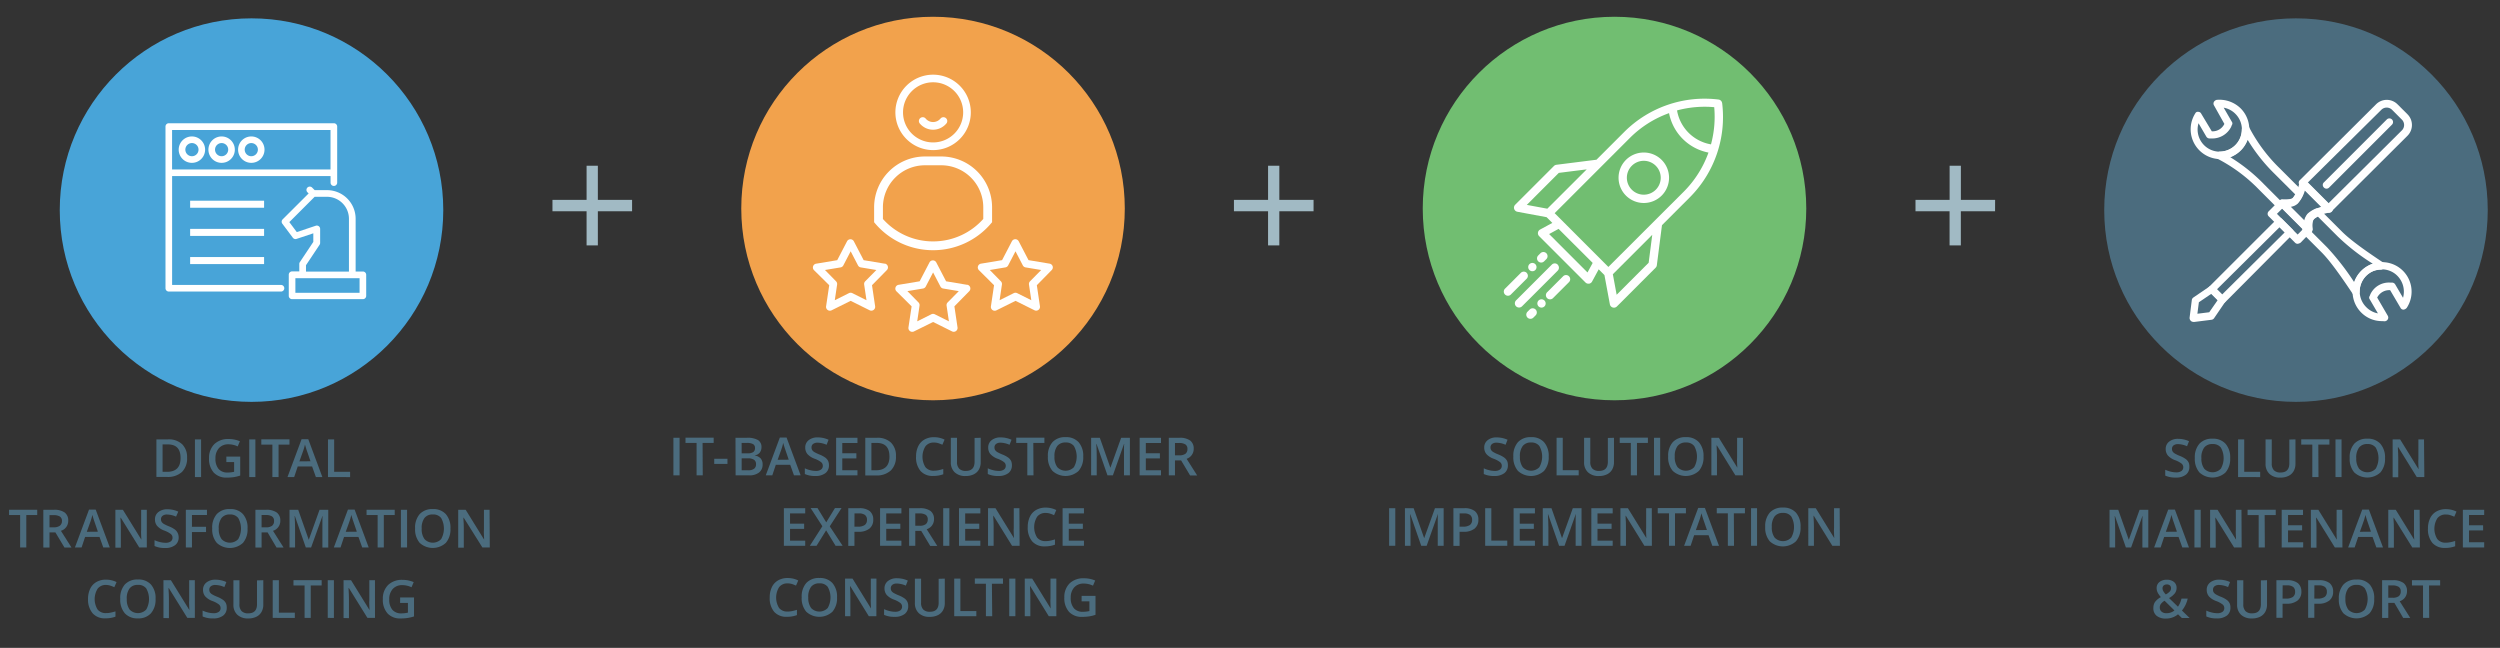 <svg xmlns="http://www.w3.org/2000/svg" viewBox="0 0 710 184"><rect x="0" y="0" width="710" height="184" fill="#333333" stroke="none"/><defs><style>.cls-1{fill:#48a4d8;}.cls-2{fill:#f2a24c;}.cls-3{fill:#71be71;}.cls-4{fill:#4b6c7e;}.cls-5{fill:#a1bac4;}.cls-6{fill:#fff;}.cls-7,.cls-8{fill:none;stroke:#fff;stroke-miterlimit:10;}.cls-7{stroke-width:2px;}.cls-8{stroke-width:2.5px;}</style></defs><title>Our services</title><g id="Layer_2" data-name="Layer 2"><circle class="cls-1" cx="71.43" cy="59.67" r="54.46"/><circle class="cls-2" cx="264.98" cy="59.22" r="54.46"/><circle class="cls-3" cx="458.52" cy="59.22" r="54.46"/><circle class="cls-4" cx="652.06" cy="59.67" r="54.46"/><path class="cls-5" d="M179.51,60h-9.72v9.69h-3.2V60H156.9V56.77h9.69v-9.7h3.2v9.7h9.72Z"/><path class="cls-5" d="M373.05,60h-9.72v9.69h-3.2V60h-9.69V56.77h9.69v-9.7h3.2v9.7h9.72Z"/><path class="cls-5" d="M566.6,60h-9.72v9.69h-3.2V60H544V56.77h9.69v-9.7h3.2v9.7h9.72Z"/><path class="cls-4" d="M53.13,130a5.34,5.34,0,0,1-1.47,4.05,5.91,5.91,0,0,1-4.24,1.4h-3V124.78h3.31a5.48,5.48,0,0,1,4,1.38A5.15,5.15,0,0,1,53.13,130Zm-1.85.06q0-3.85-3.6-3.85H46.17V134h1.25Q51.28,134,51.28,130.09Z"/><path class="cls-4" d="M55.36,135.48V124.78h1.75v10.71Z"/><path class="cls-4" d="M64.28,129.68h3.94v5.38a11.39,11.39,0,0,1-1.86.45,13.14,13.14,0,0,1-1.92.13,4.83,4.83,0,0,1-3.75-1.44,5.79,5.79,0,0,1-1.32-4.06,5.41,5.41,0,0,1,1.49-4,5.59,5.59,0,0,1,4.09-1.46,8,8,0,0,1,3.18.64l-.62,1.46a6.19,6.19,0,0,0-2.61-.6,3.51,3.51,0,0,0-2.71,1.08,4.17,4.17,0,0,0-1,2.94,4.4,4.4,0,0,0,.9,3,3.25,3.25,0,0,0,2.58,1,8.49,8.49,0,0,0,1.82-.21v-2.76H64.28Z"/><path class="cls-4" d="M70.78,135.48V124.78h1.75v10.71Z"/><path class="cls-4" d="M79.11,135.48H77.36v-9.21H74.21v-1.5h8v1.5H79.11Z"/><path class="cls-4" d="M89.71,135.48l-1.07-3H84.55l-1,3H81.65l4-10.75h1.9l4,10.75ZM88.18,131l-1-2.92q-.11-.29-.3-.92t-.27-.92a16.41,16.41,0,0,1-.58,2l-1,2.79Z"/><path class="cls-4" d="M93.15,135.48V124.78H94.9V134h4.53v1.5Z"/><path class="cls-4" d="M7.47,155.48H5.72v-9.21H2.57v-1.5h8v1.5H7.47Z"/><path class="cls-4" d="M14.06,151.21v4.28H12.31V144.78h3a5,5,0,0,1,3.07.78,2.79,2.79,0,0,1,1,2.34,2.93,2.93,0,0,1-2.08,2.85l3,4.74h-2l-2.56-4.28Zm0-1.45h1.22A2.78,2.78,0,0,0,17,149.3,1.65,1.65,0,0,0,17.6,148a1.45,1.45,0,0,0-.59-1.3,3.25,3.25,0,0,0-1.79-.4H14.06Z"/><path class="cls-4" d="M29.33,155.48l-1.07-3H24.17l-1,3H21.28l4-10.75h1.9l4,10.75ZM27.8,151l-1-2.92q-.11-.29-.3-.92t-.27-.92a16.41,16.41,0,0,1-.58,2l-1,2.79Z"/><path class="cls-4" d="M41.69,155.48H39.55L34.28,147h-.06l0,.48q.1,1.36.1,2.49v5.57H32.77V144.78H34.9l5.25,8.49h0q0-.17-.06-1.23t0-1.65v-5.61h1.6Z"/><path class="cls-4" d="M50.74,152.58a2.69,2.69,0,0,1-1,2.24,4.49,4.49,0,0,1-2.85.81,6.8,6.8,0,0,1-3-.56v-1.66a8.07,8.07,0,0,0,1.56.54,6.59,6.59,0,0,0,1.53.2,2.44,2.44,0,0,0,1.53-.4,1.29,1.29,0,0,0,.49-1.06,1.33,1.33,0,0,0-.45-1,6.84,6.84,0,0,0-1.87-1,5,5,0,0,1-2.07-1.35,2.87,2.87,0,0,1-.6-1.83,2.56,2.56,0,0,1,1-2.11,4,4,0,0,1,2.56-.77,7.51,7.51,0,0,1,3.06.67L50,146.72a6.69,6.69,0,0,0-2.55-.6,2,2,0,0,0-1.29.37,1.21,1.21,0,0,0-.44,1,1.37,1.37,0,0,0,.18.71,1.79,1.79,0,0,0,.58.56,9.79,9.79,0,0,0,1.45.7,7.93,7.93,0,0,1,1.73.92,2.69,2.69,0,0,1,.81,1A2.89,2.89,0,0,1,50.74,152.58Z"/><path class="cls-4" d="M54.51,155.48H52.78V144.78h6v1.48H54.51v3.35h4v1.49h-4Z"/><path class="cls-4" d="M70.3,150.11A5.86,5.86,0,0,1,69,154.18a5.49,5.49,0,0,1-7.43,0,5.89,5.89,0,0,1-1.3-4.09A5.8,5.8,0,0,1,61.57,146a4.82,4.82,0,0,1,3.73-1.42A4.72,4.72,0,0,1,69,146,5.85,5.85,0,0,1,70.3,150.11Zm-8.17,0a4.8,4.8,0,0,0,.8,3,3.25,3.25,0,0,0,4.72,0,6.08,6.08,0,0,0,0-6,2.78,2.78,0,0,0-2.35-1,2.84,2.84,0,0,0-2.38,1A4.75,4.75,0,0,0,62.12,150.11Z"/><path class="cls-4" d="M74.29,151.21v4.28H72.54V144.78h3a5,5,0,0,1,3.07.78,2.79,2.79,0,0,1,1,2.34,2.93,2.93,0,0,1-2.08,2.85l3,4.74h-2L76,151.21Zm0-1.45h1.22a2.78,2.78,0,0,0,1.77-.45,1.65,1.65,0,0,0,.55-1.35,1.45,1.45,0,0,0-.59-1.3,3.25,3.25,0,0,0-1.79-.4H74.29Z"/><path class="cls-4" d="M86.85,155.48l-3.11-8.94h-.06q.12,2,.12,3.74v5.21H82.22V144.78h2.47l3,8.52h0l3.06-8.52h2.48v10.71H91.56v-5.3q0-.8,0-2.08t.07-1.55h-.06l-3.22,8.93Z"/><path class="cls-4" d="M102.87,155.48l-1.07-3H97.71l-1,3H94.81l4-10.75h1.9l4,10.75ZM101.34,151l-1-2.92q-.11-.29-.3-.92t-.27-.92a16.41,16.41,0,0,1-.58,2l-1,2.79Z"/><path class="cls-4" d="M109,155.48h-1.75v-9.21h-3.15v-1.5h8v1.5H109Z"/><path class="cls-4" d="M113.86,155.48V144.78h1.75v10.71Z"/><path class="cls-4" d="M127.93,150.11a5.86,5.86,0,0,1-1.31,4.06,5.49,5.49,0,0,1-7.43,0,5.89,5.89,0,0,1-1.3-4.09A5.8,5.8,0,0,1,119.2,146a4.82,4.82,0,0,1,3.73-1.42,4.72,4.72,0,0,1,3.69,1.44A5.85,5.85,0,0,1,127.93,150.11Zm-8.17,0a4.8,4.8,0,0,0,.8,3,3.25,3.25,0,0,0,4.72,0,6.08,6.08,0,0,0,0-6,2.78,2.78,0,0,0-2.35-1,2.84,2.84,0,0,0-2.38,1A4.75,4.75,0,0,0,119.76,150.11Z"/><path class="cls-4" d="M139.1,155.48H137L131.68,147h-.06l0,.48q.1,1.36.1,2.49v5.57h-1.59V144.78h2.12l5.25,8.49h0q0-.17-.06-1.23t0-1.65v-5.61h1.6Z"/><path class="cls-4" d="M30.1,166.12a2.89,2.89,0,0,0-2.37,1.07,5.61,5.61,0,0,0,0,5.93,2.94,2.94,0,0,0,2.41,1,6.29,6.29,0,0,0,1.32-.14q.64-.13,1.33-.35v1.5a8,8,0,0,1-2.86.48,4.56,4.56,0,0,1-3.61-1.42A6,6,0,0,1,25,170.13a6.58,6.58,0,0,1,.61-2.92,4.36,4.36,0,0,1,1.77-1.92,5.35,5.35,0,0,1,2.72-.67,6.74,6.74,0,0,1,3,.69l-.63,1.46a9.43,9.43,0,0,0-1.15-.45A4.13,4.13,0,0,0,30.1,166.12Z"/><path class="cls-4" d="M44.18,170.11a5.86,5.86,0,0,1-1.31,4.06,4.73,4.73,0,0,1-3.7,1.45,4.76,4.76,0,0,1-3.72-1.44,5.89,5.89,0,0,1-1.3-4.09A5.8,5.8,0,0,1,35.45,166a4.82,4.82,0,0,1,3.73-1.42A4.72,4.72,0,0,1,42.87,166,5.85,5.85,0,0,1,44.18,170.11Zm-8.17,0a4.8,4.8,0,0,0,.8,3,3.25,3.25,0,0,0,4.72,0,6.08,6.08,0,0,0,0-6,2.78,2.78,0,0,0-2.35-1,2.84,2.84,0,0,0-2.38,1A4.75,4.75,0,0,0,36,170.11Z"/><path class="cls-4" d="M55.34,175.48H53.2L47.93,167h-.06l0,.48q.1,1.36.1,2.49v5.57H46.42V164.78h2.12l5.25,8.49h0q0-.17-.06-1.23t0-1.65v-5.61h1.6Z"/><path class="cls-4" d="M64.39,172.58a2.69,2.69,0,0,1-1,2.24,4.49,4.49,0,0,1-2.85.81,6.8,6.8,0,0,1-3-.56v-1.66a8.07,8.07,0,0,0,1.56.54,6.59,6.59,0,0,0,1.53.2,2.44,2.44,0,0,0,1.53-.4,1.29,1.29,0,0,0,.49-1.06,1.33,1.33,0,0,0-.45-1,6.84,6.84,0,0,0-1.87-1,5,5,0,0,1-2.07-1.35,2.87,2.87,0,0,1-.6-1.83,2.56,2.56,0,0,1,1-2.11,4,4,0,0,1,2.56-.77,7.51,7.51,0,0,1,3.06.67l-.56,1.43a6.69,6.69,0,0,0-2.55-.6,2,2,0,0,0-1.29.37,1.21,1.21,0,0,0-.44,1,1.37,1.37,0,0,0,.18.71,1.79,1.79,0,0,0,.58.56,9.79,9.79,0,0,0,1.45.7,7.93,7.93,0,0,1,1.73.92,2.69,2.69,0,0,1,.81,1A2.89,2.89,0,0,1,64.39,172.58Z"/><path class="cls-4" d="M74.78,164.78v6.93a4.11,4.11,0,0,1-.51,2.08,3.39,3.39,0,0,1-1.47,1.37,5.12,5.12,0,0,1-2.3.48,4.31,4.31,0,0,1-3.1-1.05,3.82,3.82,0,0,1-1.11-2.9v-6.9H68v6.77a2.71,2.71,0,0,0,.62,2,2.54,2.54,0,0,0,1.89.63q2.48,0,2.48-2.6v-6.76Z"/><path class="cls-4" d="M77.45,175.48V164.78H79.2V174h4.53v1.5Z"/><path class="cls-4" d="M88.25,175.48H86.5v-9.21H83.35v-1.5h8v1.5H88.25Z"/><path class="cls-4" d="M93.08,175.48V164.78h1.75v10.71Z"/><path class="cls-4" d="M106.5,175.48h-2.15L99.08,167H99l0,.48q.1,1.36.1,2.49v5.57H97.57V164.78H99.7l5.25,8.49h0q0-.17-.06-1.23t0-1.65v-5.61h1.6Z"/><path class="cls-4" d="M113.64,169.68h3.94v5.38a11.39,11.39,0,0,1-1.86.45,13.14,13.14,0,0,1-1.92.13,4.83,4.83,0,0,1-3.75-1.44,5.79,5.79,0,0,1-1.32-4.06,5.41,5.41,0,0,1,1.49-4,5.59,5.59,0,0,1,4.09-1.46,8,8,0,0,1,3.18.64l-.62,1.46a6.19,6.19,0,0,0-2.61-.6,3.51,3.51,0,0,0-2.71,1.08,4.17,4.17,0,0,0-1,2.94,4.4,4.4,0,0,0,.9,3,3.25,3.25,0,0,0,2.58,1,8.49,8.49,0,0,0,1.82-.21v-2.76h-2.22Z"/><path class="cls-4" d="M191.25,135V124.33H193V135Z"/><path class="cls-4" d="M199.58,135h-1.75v-9.21h-3.15v-1.5h8v1.5h-3.15Z"/><path class="cls-4" d="M202.84,131.75v-1.46h3.76v1.46Z"/><path class="cls-4" d="M208.88,124.33h3.18a6,6,0,0,1,3.2.64,2.26,2.26,0,0,1,1,2,2.47,2.47,0,0,1-.48,1.56,2.16,2.16,0,0,1-1.39.78v.07a2.76,2.76,0,0,1,1.66.84,2.54,2.54,0,0,1,.53,1.7,2.75,2.75,0,0,1-1,2.26,4.33,4.33,0,0,1-2.8.82h-3.87Zm1.75,4.42h1.68a2.88,2.88,0,0,0,1.6-.35,1.33,1.33,0,0,0,.51-1.18,1.18,1.18,0,0,0-.55-1.09,3.41,3.41,0,0,0-1.73-.34h-1.52Zm0,1.42v3.39h1.86a2.74,2.74,0,0,0,1.66-.42,1.55,1.55,0,0,0,.56-1.33,1.41,1.41,0,0,0-.57-1.24,3,3,0,0,0-1.74-.4Z"/><path class="cls-4" d="M225.49,135l-1.07-3h-4.09l-1,3h-1.85l4-10.75h1.9l4,10.75ZM224,130.55l-1-2.92q-.11-.29-.3-.92t-.27-.92a16.41,16.41,0,0,1-.58,2l-1,2.79Z"/><path class="cls-4" d="M235.42,132.13a2.69,2.69,0,0,1-1,2.24,4.49,4.49,0,0,1-2.85.81,6.8,6.8,0,0,1-3-.56V133a8.07,8.07,0,0,0,1.56.54,6.59,6.59,0,0,0,1.53.2,2.44,2.44,0,0,0,1.53-.4,1.29,1.29,0,0,0,.49-1.06,1.33,1.33,0,0,0-.45-1,6.84,6.84,0,0,0-1.87-1,5,5,0,0,1-2.07-1.35,2.87,2.87,0,0,1-.6-1.83,2.56,2.56,0,0,1,1-2.11,4,4,0,0,1,2.56-.77,7.51,7.51,0,0,1,3.06.67l-.56,1.43a6.69,6.69,0,0,0-2.55-.6,2,2,0,0,0-1.29.37,1.21,1.21,0,0,0-.44,1,1.37,1.37,0,0,0,.18.71,1.79,1.79,0,0,0,.58.56,9.79,9.79,0,0,0,1.45.7,7.93,7.93,0,0,1,1.73.92,2.69,2.69,0,0,1,.81,1A2.89,2.89,0,0,1,235.42,132.13Z"/><path class="cls-4" d="M243.52,135h-6.06V124.33h6.06v1.48h-4.31v2.92h4v1.46h-4v3.36h4.31Z"/><path class="cls-4" d="M254.45,129.58a5.34,5.34,0,0,1-1.47,4.05,5.91,5.91,0,0,1-4.24,1.4h-3V124.33h3.31a5.48,5.48,0,0,1,4,1.38A5.15,5.15,0,0,1,254.45,129.58Zm-1.85.06q0-3.85-3.6-3.85h-1.52v7.77h1.25Q252.61,133.56,252.61,129.64Z"/><path class="cls-4" d="M265.2,125.68a2.89,2.89,0,0,0-2.37,1.07,5.61,5.61,0,0,0,0,5.93,2.94,2.94,0,0,0,2.41,1,6.29,6.29,0,0,0,1.32-.14q.64-.13,1.33-.35v1.5a8,8,0,0,1-2.86.48,4.56,4.56,0,0,1-3.61-1.42,6,6,0,0,1-1.26-4.08,6.58,6.58,0,0,1,.61-2.92,4.36,4.36,0,0,1,1.77-1.92,5.35,5.35,0,0,1,2.72-.67,6.74,6.74,0,0,1,3,.69l-.63,1.46a9.43,9.43,0,0,0-1.15-.45A4.13,4.13,0,0,0,265.2,125.68Z"/><path class="cls-4" d="M278.52,124.33v6.93a4.11,4.11,0,0,1-.51,2.08,3.39,3.39,0,0,1-1.47,1.37,5.12,5.12,0,0,1-2.3.48,4.31,4.31,0,0,1-3.1-1.05,3.82,3.82,0,0,1-1.11-2.9v-6.9h1.76v6.77a2.71,2.71,0,0,0,.62,2,2.54,2.54,0,0,0,1.89.63q2.48,0,2.48-2.6v-6.76Z"/><path class="cls-4" d="M287.38,132.13a2.69,2.69,0,0,1-1,2.24,4.49,4.49,0,0,1-2.85.81,6.8,6.8,0,0,1-3-.56V133a8.07,8.07,0,0,0,1.56.54,6.59,6.59,0,0,0,1.53.2,2.44,2.44,0,0,0,1.53-.4,1.29,1.29,0,0,0,.49-1.06,1.33,1.33,0,0,0-.45-1,6.84,6.84,0,0,0-1.87-1,5,5,0,0,1-2.07-1.35,2.87,2.87,0,0,1-.6-1.83,2.56,2.56,0,0,1,1-2.11,4,4,0,0,1,2.56-.77,7.51,7.51,0,0,1,3.06.67l-.56,1.43a6.69,6.69,0,0,0-2.55-.6,2,2,0,0,0-1.29.37,1.21,1.21,0,0,0-.44,1,1.37,1.37,0,0,0,.18.71,1.79,1.79,0,0,0,.58.56,9.79,9.79,0,0,0,1.45.7,7.93,7.93,0,0,1,1.73.92,2.69,2.69,0,0,1,.81,1A2.89,2.89,0,0,1,287.38,132.13Z"/><path class="cls-4" d="M293.51,135h-1.75v-9.21h-3.15v-1.5h8v1.5h-3.15Z"/><path class="cls-4" d="M307.64,129.67a5.86,5.86,0,0,1-1.31,4.06,5.49,5.49,0,0,1-7.43,0,5.89,5.89,0,0,1-1.3-4.09,5.8,5.8,0,0,1,1.31-4.07,4.82,4.82,0,0,1,3.73-1.42,4.72,4.72,0,0,1,3.69,1.44A5.85,5.85,0,0,1,307.64,129.67Zm-8.17,0a4.8,4.8,0,0,0,.8,3,3.25,3.25,0,0,0,4.72,0,6.08,6.08,0,0,0,0-6,2.78,2.78,0,0,0-2.35-1,2.84,2.84,0,0,0-2.38,1A4.75,4.75,0,0,0,299.47,129.67Z"/><path class="cls-4" d="M314.52,135l-3.11-8.94h-.06q.12,2,.12,3.74V135h-1.59V124.33h2.47l3,8.52h0l3.06-8.52h2.48V135h-1.68v-5.3q0-.8,0-2.08t.07-1.55h-.06L316.06,135Z"/><path class="cls-4" d="M329.72,135h-6.06V124.33h6.06v1.48h-4.31v2.92h4v1.46h-4v3.36h4.31Z"/><path class="cls-4" d="M333.69,130.76V135h-1.75V124.33h3a5,5,0,0,1,3.07.78,2.79,2.79,0,0,1,1,2.34A2.93,2.93,0,0,1,337,130.3l3,4.74h-2l-2.56-4.28Zm0-1.45h1.22a2.78,2.78,0,0,0,1.77-.45,1.65,1.65,0,0,0,.55-1.35,1.45,1.45,0,0,0-.59-1.3,3.25,3.25,0,0,0-1.79-.4h-1.16Z"/><path class="cls-4" d="M228.68,155h-6.06V144.33h6.06v1.48h-4.31v2.92h4v1.46h-4v3.36h4.31Z"/><path class="cls-4" d="M239.3,155h-2l-2.68-4.38L231.9,155H230l3.55-5.55-3.33-5.16h1.95l2.48,4.05,2.48-4.05H239l-3.35,5.19Z"/><path class="cls-4" d="M248,147.57a3.12,3.12,0,0,1-1.1,2.57,4.84,4.84,0,0,1-3.13.89h-1.11v4h-1.75V144.33H244a4.67,4.67,0,0,1,3,.82A3,3,0,0,1,248,147.57Zm-5.34,2h.93a3.33,3.33,0,0,0,2-.47,1.71,1.71,0,0,0,.63-1.46,1.66,1.66,0,0,0-.56-1.38,2.79,2.79,0,0,0-1.76-.45h-1.22Z"/><path class="cls-4" d="M256,155h-6.06V144.33H256v1.48h-4.31v2.92h4v1.46h-4v3.36H256Z"/><path class="cls-4" d="M259.94,150.76V155h-1.75V144.33h3a5,5,0,0,1,3.07.78,2.79,2.79,0,0,1,1,2.34,2.93,2.93,0,0,1-2.08,2.85l3,4.74h-2l-2.56-4.28Zm0-1.45h1.22a2.78,2.78,0,0,0,1.77-.45,1.65,1.65,0,0,0,.55-1.35,1.45,1.45,0,0,0-.59-1.3,3.25,3.25,0,0,0-1.79-.4h-1.16Z"/><path class="cls-4" d="M267.87,155V144.33h1.75V155Z"/><path class="cls-4" d="M278.42,155h-6.06V144.33h6.06v1.48h-4.31v2.92h4v1.46h-4v3.36h4.31Z"/><path class="cls-4" d="M289.57,155h-2.15l-5.27-8.53h-.06l0,.48q.1,1.36.1,2.49V155h-1.59V144.33h2.12l5.25,8.49h0q0-.17-.06-1.23t0-1.65v-5.61h1.6Z"/><path class="cls-4" d="M296.92,145.68a2.89,2.89,0,0,0-2.37,1.07,5.61,5.61,0,0,0,0,5.93,2.94,2.94,0,0,0,2.41,1,6.29,6.29,0,0,0,1.32-.14q.64-.13,1.33-.35v1.5a8,8,0,0,1-2.86.48,4.56,4.56,0,0,1-3.61-1.42,6,6,0,0,1-1.26-4.08,6.58,6.58,0,0,1,.61-2.92,4.36,4.36,0,0,1,1.77-1.92,5.35,5.35,0,0,1,2.72-.67,6.74,6.74,0,0,1,3,.69l-.63,1.46a9.43,9.43,0,0,0-1.15-.45A4.13,4.13,0,0,0,296.92,145.68Z"/><path class="cls-4" d="M307.84,155h-6.06V144.33h6.06v1.48h-4.31v2.92h4v1.46h-4v3.36h4.31Z"/><path class="cls-4" d="M223.64,165.68a2.89,2.89,0,0,0-2.37,1.07,5.61,5.61,0,0,0,0,5.93,2.94,2.94,0,0,0,2.41,1,6.29,6.29,0,0,0,1.32-.14q.64-.13,1.33-.35v1.5a8,8,0,0,1-2.86.48,4.56,4.56,0,0,1-3.61-1.42,6,6,0,0,1-1.26-4.08,6.58,6.58,0,0,1,.61-2.92,4.36,4.36,0,0,1,1.77-1.92,5.35,5.35,0,0,1,2.72-.67,6.74,6.74,0,0,1,3,.69l-.63,1.46a9.43,9.43,0,0,0-1.15-.45A4.13,4.13,0,0,0,223.64,165.68Z"/><path class="cls-4" d="M237.72,169.67a5.86,5.86,0,0,1-1.31,4.06,5.49,5.49,0,0,1-7.43,0,5.89,5.89,0,0,1-1.3-4.09,5.8,5.8,0,0,1,1.31-4.07,4.82,4.82,0,0,1,3.73-1.42,4.72,4.72,0,0,1,3.69,1.44A5.85,5.85,0,0,1,237.72,169.67Zm-8.17,0a4.8,4.8,0,0,0,.8,3,3.25,3.25,0,0,0,4.72,0,6.08,6.08,0,0,0,0-6,2.78,2.78,0,0,0-2.35-1,2.84,2.84,0,0,0-2.38,1A4.75,4.75,0,0,0,229.54,169.67Z"/><path class="cls-4" d="M248.89,175h-2.15l-5.27-8.53h-.06l0,.48q.1,1.36.1,2.49V175H240V164.33h2.12l5.25,8.49h0q0-.17-.06-1.23t0-1.65v-5.61h1.6Z"/><path class="cls-4" d="M257.93,172.13a2.69,2.69,0,0,1-1,2.24,4.49,4.49,0,0,1-2.85.81,6.8,6.8,0,0,1-3-.56V173a8.07,8.07,0,0,0,1.56.54,6.59,6.59,0,0,0,1.53.2,2.44,2.44,0,0,0,1.53-.4,1.29,1.29,0,0,0,.49-1.06,1.33,1.33,0,0,0-.45-1,6.84,6.84,0,0,0-1.87-1,5,5,0,0,1-2.07-1.35,2.87,2.87,0,0,1-.6-1.83,2.56,2.56,0,0,1,1-2.11,4,4,0,0,1,2.56-.77,7.51,7.51,0,0,1,3.06.67l-.56,1.43a6.69,6.69,0,0,0-2.55-.6,2,2,0,0,0-1.29.37,1.21,1.21,0,0,0-.44,1,1.37,1.37,0,0,0,.18.71,1.79,1.79,0,0,0,.58.56,9.79,9.79,0,0,0,1.45.7,7.93,7.93,0,0,1,1.73.92,2.69,2.69,0,0,1,.81,1A2.89,2.89,0,0,1,257.93,172.13Z"/><path class="cls-4" d="M268.32,164.33v6.93a4.11,4.11,0,0,1-.51,2.08,3.39,3.39,0,0,1-1.47,1.37,5.12,5.12,0,0,1-2.3.48,4.31,4.31,0,0,1-3.1-1.05,3.82,3.82,0,0,1-1.11-2.9v-6.9h1.76v6.77a2.71,2.71,0,0,0,.62,2,2.54,2.54,0,0,0,1.89.63q2.48,0,2.48-2.6v-6.76Z"/><path class="cls-4" d="M271,175V164.33h1.75v9.21h4.53V175Z"/><path class="cls-4" d="M281.79,175H280v-9.21h-3.15v-1.5h8v1.5h-3.15Z"/><path class="cls-4" d="M286.62,175V164.33h1.75V175Z"/><path class="cls-4" d="M300,175h-2.15l-5.27-8.53h-.06l0,.48q.1,1.36.1,2.49V175h-1.59V164.33h2.12l5.25,8.49h0q0-.17-.06-1.23t0-1.65v-5.61H300Z"/><path class="cls-4" d="M307.18,169.23h3.94v5.38a11.39,11.39,0,0,1-1.86.45,13.14,13.14,0,0,1-1.92.13,4.83,4.83,0,0,1-3.75-1.44,5.79,5.79,0,0,1-1.32-4.06,5.41,5.41,0,0,1,1.49-4,5.59,5.59,0,0,1,4.09-1.46,8,8,0,0,1,3.18.64l-.62,1.46a6.19,6.19,0,0,0-2.61-.6,3.51,3.51,0,0,0-2.71,1.08,4.17,4.17,0,0,0-1,2.94,4.4,4.4,0,0,0,.9,3,3.25,3.25,0,0,0,2.58,1,8.49,8.49,0,0,0,1.82-.21v-2.76h-2.22Z"/><path class="cls-4" d="M428.24,132.13a2.69,2.69,0,0,1-1,2.24,4.5,4.5,0,0,1-2.85.81,6.8,6.8,0,0,1-3-.56V133a8.07,8.07,0,0,0,1.56.54,6.59,6.59,0,0,0,1.53.2,2.44,2.44,0,0,0,1.53-.4,1.29,1.29,0,0,0,.5-1.06,1.33,1.33,0,0,0-.45-1,6.84,6.84,0,0,0-1.87-1,5,5,0,0,1-2.07-1.35,2.87,2.87,0,0,1-.6-1.83,2.56,2.56,0,0,1,1-2.11,4,4,0,0,1,2.56-.77,7.51,7.51,0,0,1,3.06.67l-.56,1.43a6.69,6.69,0,0,0-2.55-.6,2,2,0,0,0-1.29.37,1.21,1.21,0,0,0-.44,1,1.37,1.37,0,0,0,.18.71,1.79,1.79,0,0,0,.58.56,9.79,9.79,0,0,0,1.45.7,7.93,7.93,0,0,1,1.73.92,2.69,2.69,0,0,1,.81,1A2.89,2.89,0,0,1,428.24,132.13Z"/><path class="cls-4" d="M439.83,129.67a5.86,5.86,0,0,1-1.31,4.06,5.49,5.49,0,0,1-7.43,0,5.89,5.89,0,0,1-1.3-4.09,5.8,5.8,0,0,1,1.31-4.07,4.82,4.82,0,0,1,3.73-1.42,4.72,4.72,0,0,1,3.69,1.44A5.85,5.85,0,0,1,439.83,129.67Zm-8.17,0a4.8,4.8,0,0,0,.8,3,3.25,3.25,0,0,0,4.72,0,6.08,6.08,0,0,0,0-6,2.78,2.78,0,0,0-2.35-1,2.84,2.84,0,0,0-2.38,1A4.75,4.75,0,0,0,431.65,129.67Z"/><path class="cls-4" d="M442.07,135V124.33h1.75v9.21h4.53V135Z"/><path class="cls-4" d="M458.37,124.33v6.93a4.11,4.11,0,0,1-.51,2.08,3.39,3.39,0,0,1-1.47,1.37,5.12,5.12,0,0,1-2.3.48,4.31,4.31,0,0,1-3.1-1.05,3.82,3.82,0,0,1-1.11-2.9v-6.9h1.76v6.77a2.71,2.71,0,0,0,.62,2,2.54,2.54,0,0,0,1.89.63q2.48,0,2.48-2.6v-6.76Z"/><path class="cls-4" d="M464.9,135h-1.75v-9.21H460v-1.5h8v1.5H464.9Z"/><path class="cls-4" d="M469.74,135V124.33h1.75V135Z"/><path class="cls-4" d="M483.8,129.67a5.86,5.86,0,0,1-1.31,4.06,5.49,5.49,0,0,1-7.43,0,5.89,5.89,0,0,1-1.3-4.09,5.8,5.8,0,0,1,1.31-4.07,4.82,4.82,0,0,1,3.73-1.42,4.72,4.72,0,0,1,3.69,1.44A5.85,5.85,0,0,1,483.8,129.67Zm-8.17,0a4.8,4.8,0,0,0,.8,3,3.25,3.25,0,0,0,4.72,0,6.08,6.08,0,0,0,0-6,2.78,2.78,0,0,0-2.35-1,2.84,2.84,0,0,0-2.38,1A4.75,4.75,0,0,0,475.63,129.67Z"/><path class="cls-4" d="M495,135h-2.15l-5.27-8.53h-.06l0,.48q.1,1.36.1,2.49V135h-1.59V124.33h2.12l5.25,8.49h0q0-.17-.06-1.23t0-1.65v-5.61H495Z"/><path class="cls-4" d="M394.51,155V144.33h1.75V155Z"/><path class="cls-4" d="M403.63,155l-3.11-8.94h-.06q.12,2,.13,3.74V155H399V144.33h2.47l3,8.52h0l3.06-8.52H410V155h-1.68v-5.3q0-.8,0-2.08t.07-1.55h-.06L405.17,155Z"/><path class="cls-4" d="M419.86,147.57a3.12,3.12,0,0,1-1.1,2.57,4.84,4.84,0,0,1-3.13.89h-1.11v4h-1.75V144.33h3.08a4.67,4.67,0,0,1,3,.82A3,3,0,0,1,419.86,147.57Zm-5.34,2h.93a3.33,3.33,0,0,0,2-.47,1.71,1.71,0,0,0,.63-1.46,1.66,1.66,0,0,0-.56-1.38,2.79,2.79,0,0,0-1.76-.45h-1.22Z"/><path class="cls-4" d="M421.79,155V144.33h1.75v9.21h4.53V155Z"/><path class="cls-4" d="M435.92,155h-6.06V144.33h6.06v1.48h-4.31v2.92h4v1.46h-4v3.36h4.31Z"/><path class="cls-4" d="M442.78,155l-3.11-8.94h-.06q.12,2,.13,3.74V155h-1.59V144.33h2.47l3,8.52h0l3.06-8.52h2.48V155h-1.68v-5.3q0-.8,0-2.08t.07-1.55h-.06L444.33,155Z"/><path class="cls-4" d="M458,155h-6.06V144.33H458v1.48h-4.31v2.92h4v1.46h-4v3.36H458Z"/><path class="cls-4" d="M469.13,155H467l-5.27-8.53h-.06l0,.48q.1,1.36.1,2.49V155H460.2V144.33h2.12l5.25,8.49h0q0-.17-.06-1.23t0-1.65v-5.61h1.6Z"/><path class="cls-4" d="M475.7,155H474v-9.21H470.8v-1.5h8v1.5H475.7Z"/><path class="cls-4" d="M486.3,155l-1.07-3h-4.09l-1,3h-1.85l4-10.75h1.9l4,10.75Zm-1.53-4.48-1-2.92q-.11-.29-.3-.92t-.27-.92a16.42,16.42,0,0,1-.58,2l-1,2.79Z"/><path class="cls-4" d="M492.46,155h-1.75v-9.21h-3.15v-1.5h8v1.5h-3.15Z"/><path class="cls-4" d="M497.3,155V144.33H499V155Z"/><path class="cls-4" d="M511.36,149.67a5.86,5.86,0,0,1-1.31,4.06,5.49,5.49,0,0,1-7.43,0,5.89,5.89,0,0,1-1.3-4.09,5.8,5.8,0,0,1,1.31-4.07,4.82,4.82,0,0,1,3.73-1.42,4.72,4.72,0,0,1,3.69,1.44A5.85,5.85,0,0,1,511.36,149.67Zm-8.17,0a4.8,4.8,0,0,0,.8,3,3.25,3.25,0,0,0,4.72,0,6.08,6.08,0,0,0,0-6,2.78,2.78,0,0,0-2.35-1,2.84,2.84,0,0,0-2.38,1A4.75,4.75,0,0,0,503.19,149.67Z"/><path class="cls-4" d="M522.53,155h-2.15l-5.27-8.53h-.06l0,.48q.1,1.36.1,2.49V155h-1.59V144.33h2.12l5.25,8.49h0q0-.17-.06-1.23t0-1.65v-5.61h1.6Z"/><path class="cls-4" d="M621.78,132.58a2.69,2.69,0,0,1-1,2.24,4.5,4.5,0,0,1-2.85.81,6.8,6.8,0,0,1-3-.56v-1.66a8.07,8.07,0,0,0,1.56.54,6.59,6.59,0,0,0,1.53.2,2.44,2.44,0,0,0,1.53-.4,1.29,1.29,0,0,0,.5-1.06,1.33,1.33,0,0,0-.45-1,6.84,6.84,0,0,0-1.87-1,5,5,0,0,1-2.07-1.35,2.87,2.87,0,0,1-.6-1.83,2.56,2.56,0,0,1,1-2.11,4,4,0,0,1,2.56-.77,7.51,7.51,0,0,1,3.06.67l-.56,1.43a6.69,6.69,0,0,0-2.55-.6,2,2,0,0,0-1.29.37,1.21,1.21,0,0,0-.44,1,1.37,1.37,0,0,0,.18.71,1.79,1.79,0,0,0,.58.56,9.79,9.79,0,0,0,1.45.7,7.93,7.93,0,0,1,1.73.92,2.69,2.69,0,0,1,.81,1A2.89,2.89,0,0,1,621.78,132.58Z"/><path class="cls-4" d="M633.37,130.11a5.86,5.86,0,0,1-1.31,4.06,5.49,5.49,0,0,1-7.43,0,5.89,5.89,0,0,1-1.3-4.09,5.8,5.8,0,0,1,1.31-4.07,4.82,4.82,0,0,1,3.73-1.42,4.72,4.72,0,0,1,3.69,1.44A5.85,5.85,0,0,1,633.37,130.11Zm-8.17,0a4.8,4.8,0,0,0,.8,3,3.25,3.25,0,0,0,4.72,0,6.08,6.08,0,0,0,0-6,2.78,2.78,0,0,0-2.35-1,2.84,2.84,0,0,0-2.38,1A4.75,4.75,0,0,0,625.19,130.11Z"/><path class="cls-4" d="M635.61,135.48V124.78h1.75V134h4.53v1.5Z"/><path class="cls-4" d="M651.91,124.78v6.93a4.11,4.11,0,0,1-.51,2.08,3.39,3.39,0,0,1-1.47,1.37,5.12,5.12,0,0,1-2.3.48,4.31,4.31,0,0,1-3.1-1.05,3.82,3.82,0,0,1-1.11-2.9v-6.9h1.76v6.77a2.71,2.71,0,0,0,.62,2,2.54,2.54,0,0,0,1.89.63q2.48,0,2.48-2.6v-6.76Z"/><path class="cls-4" d="M658.45,135.48H656.7v-9.21h-3.15v-1.5h8v1.5h-3.15Z"/><path class="cls-4" d="M663.28,135.48V124.78H665v10.71Z"/><path class="cls-4" d="M677.35,130.11a5.86,5.86,0,0,1-1.31,4.06,5.49,5.49,0,0,1-7.43,0,5.89,5.89,0,0,1-1.3-4.09,5.8,5.8,0,0,1,1.31-4.07,4.82,4.82,0,0,1,3.73-1.42A4.72,4.72,0,0,1,676,126,5.85,5.85,0,0,1,677.35,130.11Zm-8.17,0a4.8,4.8,0,0,0,.8,3,3.25,3.25,0,0,0,4.72,0,6.08,6.08,0,0,0,0-6,2.78,2.78,0,0,0-2.35-1,2.84,2.84,0,0,0-2.38,1A4.75,4.75,0,0,0,669.17,130.11Z"/><path class="cls-4" d="M688.51,135.48h-2.15L681.1,127H681l0,.48q.1,1.36.1,2.49v5.57h-1.59V124.78h2.12l5.25,8.49h0q0-.17-.06-1.23t0-1.65v-5.61h1.6Z"/><path class="cls-4" d="M603.75,155.48l-3.11-8.94h-.06q.12,2,.12,3.74v5.21h-1.59V144.78h2.47l3,8.52h0l3.06-8.52h2.48v10.71h-1.68v-5.3q0-.8,0-2.08t.07-1.55h-.06l-3.22,8.93Z"/><path class="cls-4" d="M619.78,155.48l-1.07-3h-4.09l-1,3h-1.85l4-10.75h1.9l4,10.75ZM618.25,151l-1-2.92q-.11-.29-.3-.92t-.27-.92a16.42,16.42,0,0,1-.58,2l-1,2.79Z"/><path class="cls-4" d="M623.22,155.48V144.78H625v10.71Z"/><path class="cls-4" d="M636.63,155.48h-2.15L629.22,147h-.06l0,.48q.1,1.36.1,2.49v5.57h-1.59V144.78h2.12l5.25,8.49h0q0-.17-.06-1.23t0-1.65v-5.61h1.6Z"/><path class="cls-4" d="M643.21,155.48h-1.75v-9.21h-3.15v-1.5h8v1.5h-3.15Z"/><path class="cls-4" d="M654.1,155.48H648V144.78h6.06v1.48H649.8v2.92h4v1.46h-4V154h4.31Z"/><path class="cls-4" d="M665.25,155.48H663.1L657.84,147h-.06l0,.48q.1,1.36.1,2.49v5.57h-1.59V144.78h2.12l5.25,8.49h0q0-.17-.06-1.23t0-1.65v-5.61h1.6Z"/><path class="cls-4" d="M674.88,155.48l-1.07-3h-4.09l-1,3h-1.85l4-10.75h1.9l4,10.75ZM673.35,151l-1-2.92q-.11-.29-.3-.92t-.27-.92a16.42,16.42,0,0,1-.58,2l-1,2.79Z"/><path class="cls-4" d="M687.24,155.48h-2.15L679.82,147h-.06l0,.48q.1,1.36.1,2.49v5.57h-1.59V144.78h2.12l5.25,8.49h0q0-.17-.06-1.23t0-1.65v-5.61h1.6Z"/><path class="cls-4" d="M694.58,146.12a2.89,2.89,0,0,0-2.37,1.07,5.61,5.61,0,0,0,0,5.93,2.94,2.94,0,0,0,2.41,1,6.29,6.29,0,0,0,1.32-.14q.64-.13,1.33-.35v1.5a8,8,0,0,1-2.86.48,4.56,4.56,0,0,1-3.61-1.42,6,6,0,0,1-1.26-4.08,6.58,6.58,0,0,1,.61-2.92,4.36,4.36,0,0,1,1.77-1.92,5.35,5.35,0,0,1,2.72-.67,6.74,6.74,0,0,1,3,.69l-.63,1.46a9.44,9.44,0,0,0-1.15-.45A4.13,4.13,0,0,0,694.58,146.12Z"/><path class="cls-4" d="M705.51,155.48h-6.06V144.78h6.06v1.48H701.2v2.92h4v1.46h-4V154h4.31Z"/><path class="cls-4" d="M611.56,172.65A3,3,0,0,1,612,171a4.92,4.92,0,0,1,1.69-1.42,6.21,6.21,0,0,1-.95-1.37,2.8,2.8,0,0,1-.25-1.16,2.14,2.14,0,0,1,.79-1.76,3.29,3.29,0,0,1,2.13-.64,3.05,3.05,0,0,1,2,.63,2.1,2.1,0,0,1,.74,1.69,2.52,2.52,0,0,1-.49,1.52,5.42,5.42,0,0,1-1.65,1.36l2.53,2.45a6.62,6.62,0,0,0,1-2.3h1.77a8.07,8.07,0,0,1-1.64,3.39l2.2,2.13h-2.22l-1.09-1.06a5.27,5.27,0,0,1-3.46,1.21,4,4,0,0,1-2.64-.8A2.69,2.69,0,0,1,611.56,172.65Zm3.69,1.5a3.49,3.49,0,0,0,2.29-.78l-2.8-2.76a3.68,3.68,0,0,0-1.07.93,1.74,1.74,0,0,0-.29,1,1.49,1.49,0,0,0,.51,1.17A2,2,0,0,0,615.25,174.15Zm-1.09-7.07a1.67,1.67,0,0,0,.25.87,5,5,0,0,0,.68.87,4.2,4.2,0,0,0,1.16-.88,1.4,1.4,0,0,0,.33-.91,1,1,0,0,0-.32-.76,1.22,1.22,0,0,0-.85-.29,1.35,1.35,0,0,0-.92.3A1,1,0,0,0,614.16,167.08Z"/><path class="cls-4" d="M633.44,172.58a2.7,2.7,0,0,1-1,2.24,4.49,4.49,0,0,1-2.85.81,6.8,6.8,0,0,1-3-.56v-1.66a8.07,8.07,0,0,0,1.56.54,6.59,6.59,0,0,0,1.53.2,2.44,2.44,0,0,0,1.53-.4,1.29,1.29,0,0,0,.49-1.06,1.33,1.33,0,0,0-.45-1,6.84,6.84,0,0,0-1.87-1,5,5,0,0,1-2.07-1.35,2.87,2.87,0,0,1-.6-1.83,2.56,2.56,0,0,1,1-2.11,4,4,0,0,1,2.56-.77,7.51,7.51,0,0,1,3.06.67l-.56,1.43a6.69,6.69,0,0,0-2.55-.6,2,2,0,0,0-1.29.37,1.21,1.21,0,0,0-.44,1,1.37,1.37,0,0,0,.18.71,1.79,1.79,0,0,0,.58.56,9.79,9.79,0,0,0,1.45.7,7.93,7.93,0,0,1,1.73.92,2.69,2.69,0,0,1,.81,1A2.89,2.89,0,0,1,633.44,172.58Z"/><path class="cls-4" d="M643.83,164.78v6.93a4.1,4.1,0,0,1-.51,2.08,3.39,3.39,0,0,1-1.47,1.37,5.12,5.12,0,0,1-2.3.48,4.31,4.31,0,0,1-3.1-1.05,3.82,3.82,0,0,1-1.11-2.9v-6.9h1.76v6.77a2.71,2.71,0,0,0,.62,2,2.54,2.54,0,0,0,1.89.63q2.48,0,2.48-2.6v-6.76Z"/><path class="cls-4" d="M653.59,168a3.12,3.12,0,0,1-1.1,2.57,4.84,4.84,0,0,1-3.13.89h-1.11v4H646.5V164.78h3.08a4.67,4.67,0,0,1,3,.82A3,3,0,0,1,653.59,168Zm-5.34,2h.93a3.33,3.33,0,0,0,2-.47,1.71,1.71,0,0,0,.63-1.46,1.66,1.66,0,0,0-.56-1.38,2.79,2.79,0,0,0-1.76-.45h-1.22Z"/><path class="cls-4" d="M662.61,168a3.12,3.12,0,0,1-1.1,2.57,4.84,4.84,0,0,1-3.13.89h-1.11v4h-1.75V164.78h3.08a4.67,4.67,0,0,1,3,.82A3,3,0,0,1,662.61,168Zm-5.34,2h.93a3.33,3.33,0,0,0,2-.47,1.71,1.71,0,0,0,.63-1.46,1.66,1.66,0,0,0-.56-1.38,2.79,2.79,0,0,0-1.76-.45h-1.22Z"/><path class="cls-4" d="M674.27,170.11a5.86,5.86,0,0,1-1.31,4.06,5.49,5.49,0,0,1-7.43,0,5.89,5.89,0,0,1-1.3-4.09,5.8,5.8,0,0,1,1.31-4.07,4.82,4.82,0,0,1,3.73-1.42A4.72,4.72,0,0,1,673,166,5.85,5.85,0,0,1,674.27,170.11Zm-8.17,0a4.8,4.8,0,0,0,.8,3,3.25,3.25,0,0,0,4.72,0,6.08,6.08,0,0,0,0-6,2.78,2.78,0,0,0-2.35-1,2.84,2.84,0,0,0-2.38,1A4.75,4.75,0,0,0,666.1,170.11Z"/><path class="cls-4" d="M678.27,171.21v4.28h-1.75V164.78h3a5,5,0,0,1,3.07.78,2.79,2.79,0,0,1,1,2.34,2.93,2.93,0,0,1-2.08,2.85l3,4.74h-2L680,171.21Zm0-1.45h1.22a2.78,2.78,0,0,0,1.77-.45,1.65,1.65,0,0,0,.55-1.35,1.45,1.45,0,0,0-.59-1.3,3.25,3.25,0,0,0-1.79-.4h-1.16Z"/><path class="cls-4" d="M689.89,175.48h-1.75v-9.21H685v-1.5h8v1.5h-3.15Z"/></g><g id="Layer_3" data-name="Layer 3"><path class="cls-6" d="M54.5,38.75a3.75,3.75,0,1,0,3.75,3.75,3.76,3.76,0,0,0-3.75-3.75Zm0,5.62a1.87,1.87,0,1,1,1.88-1.88,1.88,1.88,0,0,1-1.88,1.88Zm0,0"/><path class="cls-6" d="M62.94,38.75a3.75,3.75,0,1,0,3.75,3.75,3.76,3.76,0,0,0-3.75-3.75Zm0,5.62a1.87,1.87,0,1,1,1.87-1.88,1.88,1.88,0,0,1-1.87,1.88Zm0,0"/><path class="cls-6" d="M71.37,38.75a3.75,3.75,0,1,0,3.75,3.75,3.75,3.75,0,0,0-3.75-3.75Zm0,5.62a1.87,1.87,0,1,1,1.87-1.88,1.88,1.88,0,0,1-1.87,1.88Zm0,0"/><path class="cls-6" d="M79.8,80.92H48.88V50h45v1.87a.94.94,0,1,0,1.88,0V35.94A.94.94,0,0,0,94.8,35H47.94a.94.94,0,0,0-.94.94V81.86a.94.94,0,0,0,.94.94H79.8a.94.94,0,1,0,0-1.88Zm-30.93-44h45V48.12h-45Zm0,0"/><path class="cls-6" d="M103.06,77.11H101v-15A8.13,8.13,0,0,0,92.87,54h-3.5l-.73-.73a.94.94,0,1,0-1.33,1.33l.34.34L80.27,62.3a.94.94,0,0,0-.09,1.23l3,4a.94.94,0,0,0,1,.33l4.8-1.6v2.44l-3.86,5.8A.94.94,0,0,0,85,75v2.08H82.95a.94.94,0,0,0-.94.94v6a.94.94,0,0,0,.94.94h20.11a.94.94,0,0,0,.94-.94v-6A.94.94,0,0,0,103.06,77.11ZM86.9,75.32l3.86-5.8a.94.94,0,0,0,.16-.52V65a.94.94,0,0,0-1.24-.89l-5.39,1.8-2.12-2.83,7.19-7.19h3.5a6.25,6.25,0,0,1,6.24,6.24v15H86.9Zm15.22,7.83H83.89V79h18.23v4.16Z"/><line class="cls-7" x1="54" y1="58" x2="75" y2="58"/><line class="cls-7" x1="54" y1="66" x2="75" y2="66"/><line class="cls-7" x1="54" y1="74" x2="75" y2="74"/><path class="cls-6" d="M489.08,29.27a1.18,1.18,0,0,0-1-1,32.29,32.29,0,0,0-26.8,9.21l-7.88,7.88L442,46.8a1.19,1.19,0,0,0-.68.34l-11,11a1.18,1.18,0,0,0,.62,2l8.29,1.54,1.63,1.63-3.47,1.88a1.18,1.18,0,0,0-.27,1.88l13.15,13.15a1.18,1.18,0,0,0,.84.35h.17a1.18,1.18,0,0,0,.87-.61l1.88-3.47,1.63,1.63,1.54,8.29a1.18,1.18,0,0,0,2,.62l11-11a1.18,1.18,0,0,0,.34-.68L472,63.95l7.88-7.88a32.29,32.29,0,0,0,9.21-26.8Zm-49.64,30-5.83-1.08,9.09-9.09,7.93-1Zm11.41,18.11L439.95,66.47,442.64,65l9.68,9.67Zm17.37-2.76-9.09,9.09-1.08-5.83,11.19-11.19Zm10-20.22L456.78,75.81,441.52,60.54l21.41-21.41a30.1,30.1,0,0,1,11.08-7,14.14,14.14,0,0,0,11.2,11.2,30.11,30.11,0,0,1-7,11.08ZM485.92,41a11.79,11.79,0,0,1-9.64-9.64,30.16,30.16,0,0,1,10.56-.92A30.16,30.16,0,0,1,485.92,41Zm0,0"/><path class="cls-6" d="M461.77,45.41a7.17,7.17,0,1,0,10.14,0,7.18,7.18,0,0,0-10.14,0Zm8.47,8.47a4.81,4.81,0,1,1,0-6.8,4.81,4.81,0,0,1,0,6.8Zm0,0"/><path class="cls-6" d="M442.39,75.15a1.18,1.18,0,0,0-1.67,0L430.58,85.29A1.18,1.18,0,1,0,432.25,87l10.14-10.14a1.18,1.18,0,0,0,0-1.67Zm0,0"/><path class="cls-6" d="M444,78.39,439.38,83a1.18,1.18,0,0,0,1.67,1.67l4.57-4.57A1.18,1.18,0,0,0,444,78.39Zm0,0"/><path class="cls-6" d="M437.79,85a1.18,1.18,0,1,0,1.09.73,1.19,1.19,0,0,0-1.09-.73Zm0,0"/><path class="cls-6" d="M438.88,85.77Zm0,0"/><path class="cls-6" d="M434.44,87.9l-.63.63a1.18,1.18,0,0,0,1.67,1.67l.63-.63a1.18,1.18,0,0,0-1.67-1.67Zm0,0"/><path class="cls-6" d="M433.59,77.49a1.18,1.18,0,0,0-1.67,0l-4.57,4.57A1.18,1.18,0,0,0,429,83.73l4.57-4.57a1.18,1.18,0,0,0,0-1.67Zm0,0"/><path class="cls-6" d="M435.48,77a1.18,1.18,0,1,0-1.27-.49s0,0,0,0h0a1.2,1.2,0,0,0,1.27.49Zm0,0"/><path class="cls-6" d="M438.53,74.22l.63-.63a1.18,1.18,0,1,0-1.67-1.67l-.63.63a1.18,1.18,0,1,0,1.67,1.67Zm0,0"/><path class="cls-6" d="M630.47,45.18a8.46,8.46,0,0,1-7-13,.77.77,0,0,1,.84-.42.94.94,0,0,1,.84.53l3,5a3.7,3.7,0,0,0,3.57-2.1h0l-2.94-5.25a1,1,0,0,1,0-1.05,1.34,1.34,0,0,1,.74-.53,8.62,8.62,0,0,1,6.83,2.42,8.42,8.42,0,0,1-1.26,12.92A7.56,7.56,0,0,1,630.47,45.18ZM624.38,35a6.29,6.29,0,1,0,10.51-2.63,6.21,6.21,0,0,0-3.36-1.79l2.31,4a.79.79,0,0,1,0,.95l-.21.53a6,6,0,0,1-5.67,3.26h-.53a1.07,1.07,0,0,1-.84-.53Z"/><path class="cls-6" d="M676.49,91.2a8.26,8.26,0,0,1-5.88-2.42,8.38,8.38,0,1,1,12.92-1.37,1.41,1.41,0,0,1-.95.53.94.94,0,0,1-.84-.53l-2.94-5a3.85,3.85,0,0,0-3.68,2.1l3,5.15a1,1,0,0,1,0,1.05,1.07,1.07,0,0,1-.84.53Zm0-14.71A5.86,5.86,0,0,0,673,77.54,6.25,6.25,0,0,0,672,87.21,6.21,6.21,0,0,0,675.33,89L673,85a.79.79,0,0,1,0-.95l.21-.53a5.82,5.82,0,0,1,5.67-3.26h.53a1.07,1.07,0,0,1,.84.53l2.21,3.78a6.4,6.4,0,0,0-2.42-6.93A6.29,6.29,0,0,0,676.49,76.49Z"/><path class="cls-6" d="M661.36,60.41h0a1,1,0,0,1-.74-.32l-7.46-7.46a1,1,0,0,1,0-1.47l21.64-21.54a4.31,4.31,0,0,1,6.09,0l2.84,2.84a4.31,4.31,0,0,1,0,6.09L662.09,60.1A1.14,1.14,0,0,1,661.36,60.41Zm-6-8.51,5.88,5.88L682.16,37a2.16,2.16,0,0,0,0-3l-2.84-2.84a2.16,2.16,0,0,0-3,0Z"/><path class="cls-6" d="M652.53,69.24a1,1,0,0,1-.74-.32l-7.46-7.46a1,1,0,0,1,0-1.47l2.94-2.94a1,1,0,0,1,.74-.32h0a1,1,0,0,1,.74.32l7.46,7.46a1,1,0,0,1,0,1.47l-2.84,2.94a2,2,0,0,1-.84.32Zm-5.88-8.51,5.88,5.88L654,65.14l-5.88-5.88Z"/><path class="cls-6" d="M655.58,66.19a1,1,0,0,1-.74-.32l-7.46-7.46a1,1,0,0,1-.21-1.16,1.16,1.16,0,0,1,1.05-.63c.74,0,2.31.11,2.94-.42A9.81,9.81,0,0,0,653,52a1.16,1.16,0,0,1,.63-1.05,1,1,0,0,1,1.16.21l7.46,7.46a1,1,0,0,1,.21,1.16,1.05,1.05,0,0,1-1.05.63,9.3,9.3,0,0,0-4.2,1.79c-.63.63-.53,2.1-.42,2.94a1.16,1.16,0,0,1-.63,1.05Zm-5-7.46,4,4a3.55,3.55,0,0,1,.95-2,11.74,11.74,0,0,1,3.68-2l-4.62-4.62a10,10,0,0,1-2,3.68A3.55,3.55,0,0,1,650.54,58.73Z"/><path class="cls-6" d="M622.9,91.41a1,1,0,0,1-.74-.32,1.19,1.19,0,0,1-.32-.84l.63-5a1.06,1.06,0,0,1,.42-.74l4.62-3.15a1.11,1.11,0,0,1,1.37.11l2.94,2.94a1.1,1.1,0,0,1,.11,1.37l-3.15,4.62a1.06,1.06,0,0,1-.74.42l-5,.63Zm1.58-5.57-.42,3.26,3.36-.42,2.42-3.47-1.79-1.79Z"/><path class="cls-6" d="M631.1,86.15a1,1,0,0,1-.74-.32l-2.94-2.94a1.14,1.14,0,0,1-.32-.74,1,1,0,0,1,.32-.74L646.65,62.2a1,1,0,0,1,1.47,0l2.94,2.94a1,1,0,0,1,0,1.47L631.94,85.84A1.19,1.19,0,0,1,631.1,86.15Zm-1.47-4,1.47,1.47L648.86,66l-1.47-1.47Z"/><path class="cls-6" d="M660.73,53.58a1,1,0,0,1-.74-.32,1,1,0,0,1,0-1.47l17.86-17.86a1,1,0,0,1,1.47,1.47L661.46,53.27A1,1,0,0,1,660.73,53.58Z"/><path class="cls-6" d="M669,83.84h-.11a.88.88,0,0,1-.74-.42c-3.78-5.67-6.62-9.56-8.83-11.77l-5.25-5.25a1,1,0,0,1,0-1.47l.21-.21a5.17,5.17,0,0,1,1.05-4,7.82,7.82,0,0,1,2.31-1.47,1,1,0,0,1,1.16.21l6.3,6.3h0c2.21,2.21,6,5,11.77,8.83a.79.79,0,0,1,.42.74,1.19,1.19,0,0,1-.32.84l-.11.11a1,1,0,0,1-.74.32,6.07,6.07,0,0,0-3.36,1.05,6.42,6.42,0,0,0-2.63,5.15,1,1,0,0,1-.32.74l-.11.11A1.22,1.22,0,0,1,669,83.84ZM656.42,65.77l4.52,4.52a72.7,72.7,0,0,1,7.67,9.88A8.41,8.41,0,0,1,672,75.86a8,8,0,0,1,1.89-.95A61.21,61.21,0,0,1,664,67.24l-5.78-5.78c-.53.32-.95.53-1.05.74-.63.63-.53,2.1-.42,2.94Z"/><path class="cls-6" d="M647.49,59.36a1,1,0,0,1-.74-.32l-5.25-5.25a45.31,45.31,0,0,0-11.56-8.62.79.79,0,0,1-.53-.74,1.69,1.69,0,0,1,.32-.95l.11-.11a.75.75,0,0,1,.63-.32,6.33,6.33,0,0,0,6.2-6.2,1,1,0,0,1,.32-.74l.11-.11a1.69,1.69,0,0,1,.95-.32.79.79,0,0,1,.74.53,45.62,45.62,0,0,0,8.72,11.66l6.3,6.3a1,1,0,0,1,.21,1.16,6.68,6.68,0,0,1-1.47,2.31,5.17,5.17,0,0,1-4,1.05l-.21.21a1,1,0,0,1-.84.42ZM633.41,44.65a49,49,0,0,1,9.67,7.78l4.52,4.52a1.49,1.49,0,0,1,.63-.21c.74,0,2.31.11,2.94-.42a7.39,7.39,0,0,0,.74-1.05L646,49.38a49.13,49.13,0,0,1-7.67-9.67,8.28,8.28,0,0,1-3.26,4.1A12.54,12.54,0,0,1,633.41,44.65Z"/><path class="cls-6" d="M265,42.63a10.71,10.71,0,1,0-10.71-10.71A10.73,10.73,0,0,0,265,42.63Zm0-19.26a8.54,8.54,0,1,1-8.54,8.54A8.55,8.55,0,0,1,265,23.37Zm0-1"/><path class="cls-6" d="M251.28,74.89l-6-1-2.79-5.36a1.09,1.09,0,0,0-1.93,0l-2.79,5.36-6,1a1.09,1.09,0,0,0-.6,1.83L235.5,81l-.89,6a1.09,1.09,0,0,0,1.56,1.13l5.41-2.69L247,88.13A1.09,1.09,0,0,0,248.54,87l-.89-6,4.23-4.31a1.09,1.09,0,0,0-.59-1.83Zm-5.56,5a1.09,1.09,0,0,0-.3.92l.66,4.45-4-2a1.09,1.09,0,0,0-1,0l-4,2,.66-4.45a1.09,1.09,0,0,0-.3-.92l-3.15-3.21,4.44-.74a1.09,1.09,0,0,0,.78-.57l2.08-4,2.08,4a1.09,1.09,0,0,0,.78.57l4.44.74Zm0,0"/><path class="cls-6" d="M274.69,80.89l-6-1-2.79-5.36a1.09,1.09,0,0,0-1.93,0l-2.79,5.36-6,1a1.09,1.09,0,0,0-.6,1.83L258.9,87,258,93a1.09,1.09,0,0,0,1.56,1.13L265,91.44l5.41,2.69A1.09,1.09,0,0,0,271.94,93l-.89-6,4.23-4.31a1.09,1.09,0,0,0-.6-1.83Zm-5.56,5a1.09,1.09,0,0,0-.3.92l.66,4.45-4-2a1.09,1.09,0,0,0-1,0l-4,2,.66-4.45a1.08,1.08,0,0,0-.3-.92l-3.15-3.21,4.44-.74a1.09,1.09,0,0,0,.78-.57l2.08-4,2.08,4a1.09,1.09,0,0,0,.78.57l4.44.74Zm0,0"/><path class="cls-6" d="M298.95,75.62a1.09,1.09,0,0,0-.85-.74l-6-1-2.79-5.36a1.09,1.09,0,0,0-1.93,0l-2.79,5.36-6,1a1.09,1.09,0,0,0-.59,1.83L282.31,81l-.89,6A1.09,1.09,0,0,0,283,88.13l5.41-2.69,5.41,2.69A1.09,1.09,0,0,0,295.35,87l-.89-6,4.23-4.31a1.09,1.09,0,0,0,.26-1.1Zm-6.42,4.27a1.08,1.08,0,0,0-.3.92l.66,4.45-4-2a1.09,1.09,0,0,0-1,0l-4,2,.66-4.45a1.09,1.09,0,0,0-.3-.92l-3.15-3.21,4.44-.74a1.09,1.09,0,0,0,.78-.57l2.08-4,2.08,4a1.09,1.09,0,0,0,.78.57l4.44.74Zm0,0"/><path class="cls-6" d="M265,36.84a4.92,4.92,0,0,0,3.71-1.7,1.09,1.09,0,1,0-1.64-1.43,2.74,2.74,0,0,1-4.15,0,1.09,1.09,0,1,0-1.64,1.43,4.92,4.92,0,0,0,3.71,1.7Zm0,0"/><path class="cls-8" d="M265,69.81a20.32,20.32,0,0,0,15.5-7.16V58.84a13.19,13.19,0,0,0-13.15-13.15h-4.7a13.19,13.19,0,0,0-13.15,13.15v3.82A20.32,20.32,0,0,0,265,69.81Z"/></g></svg>